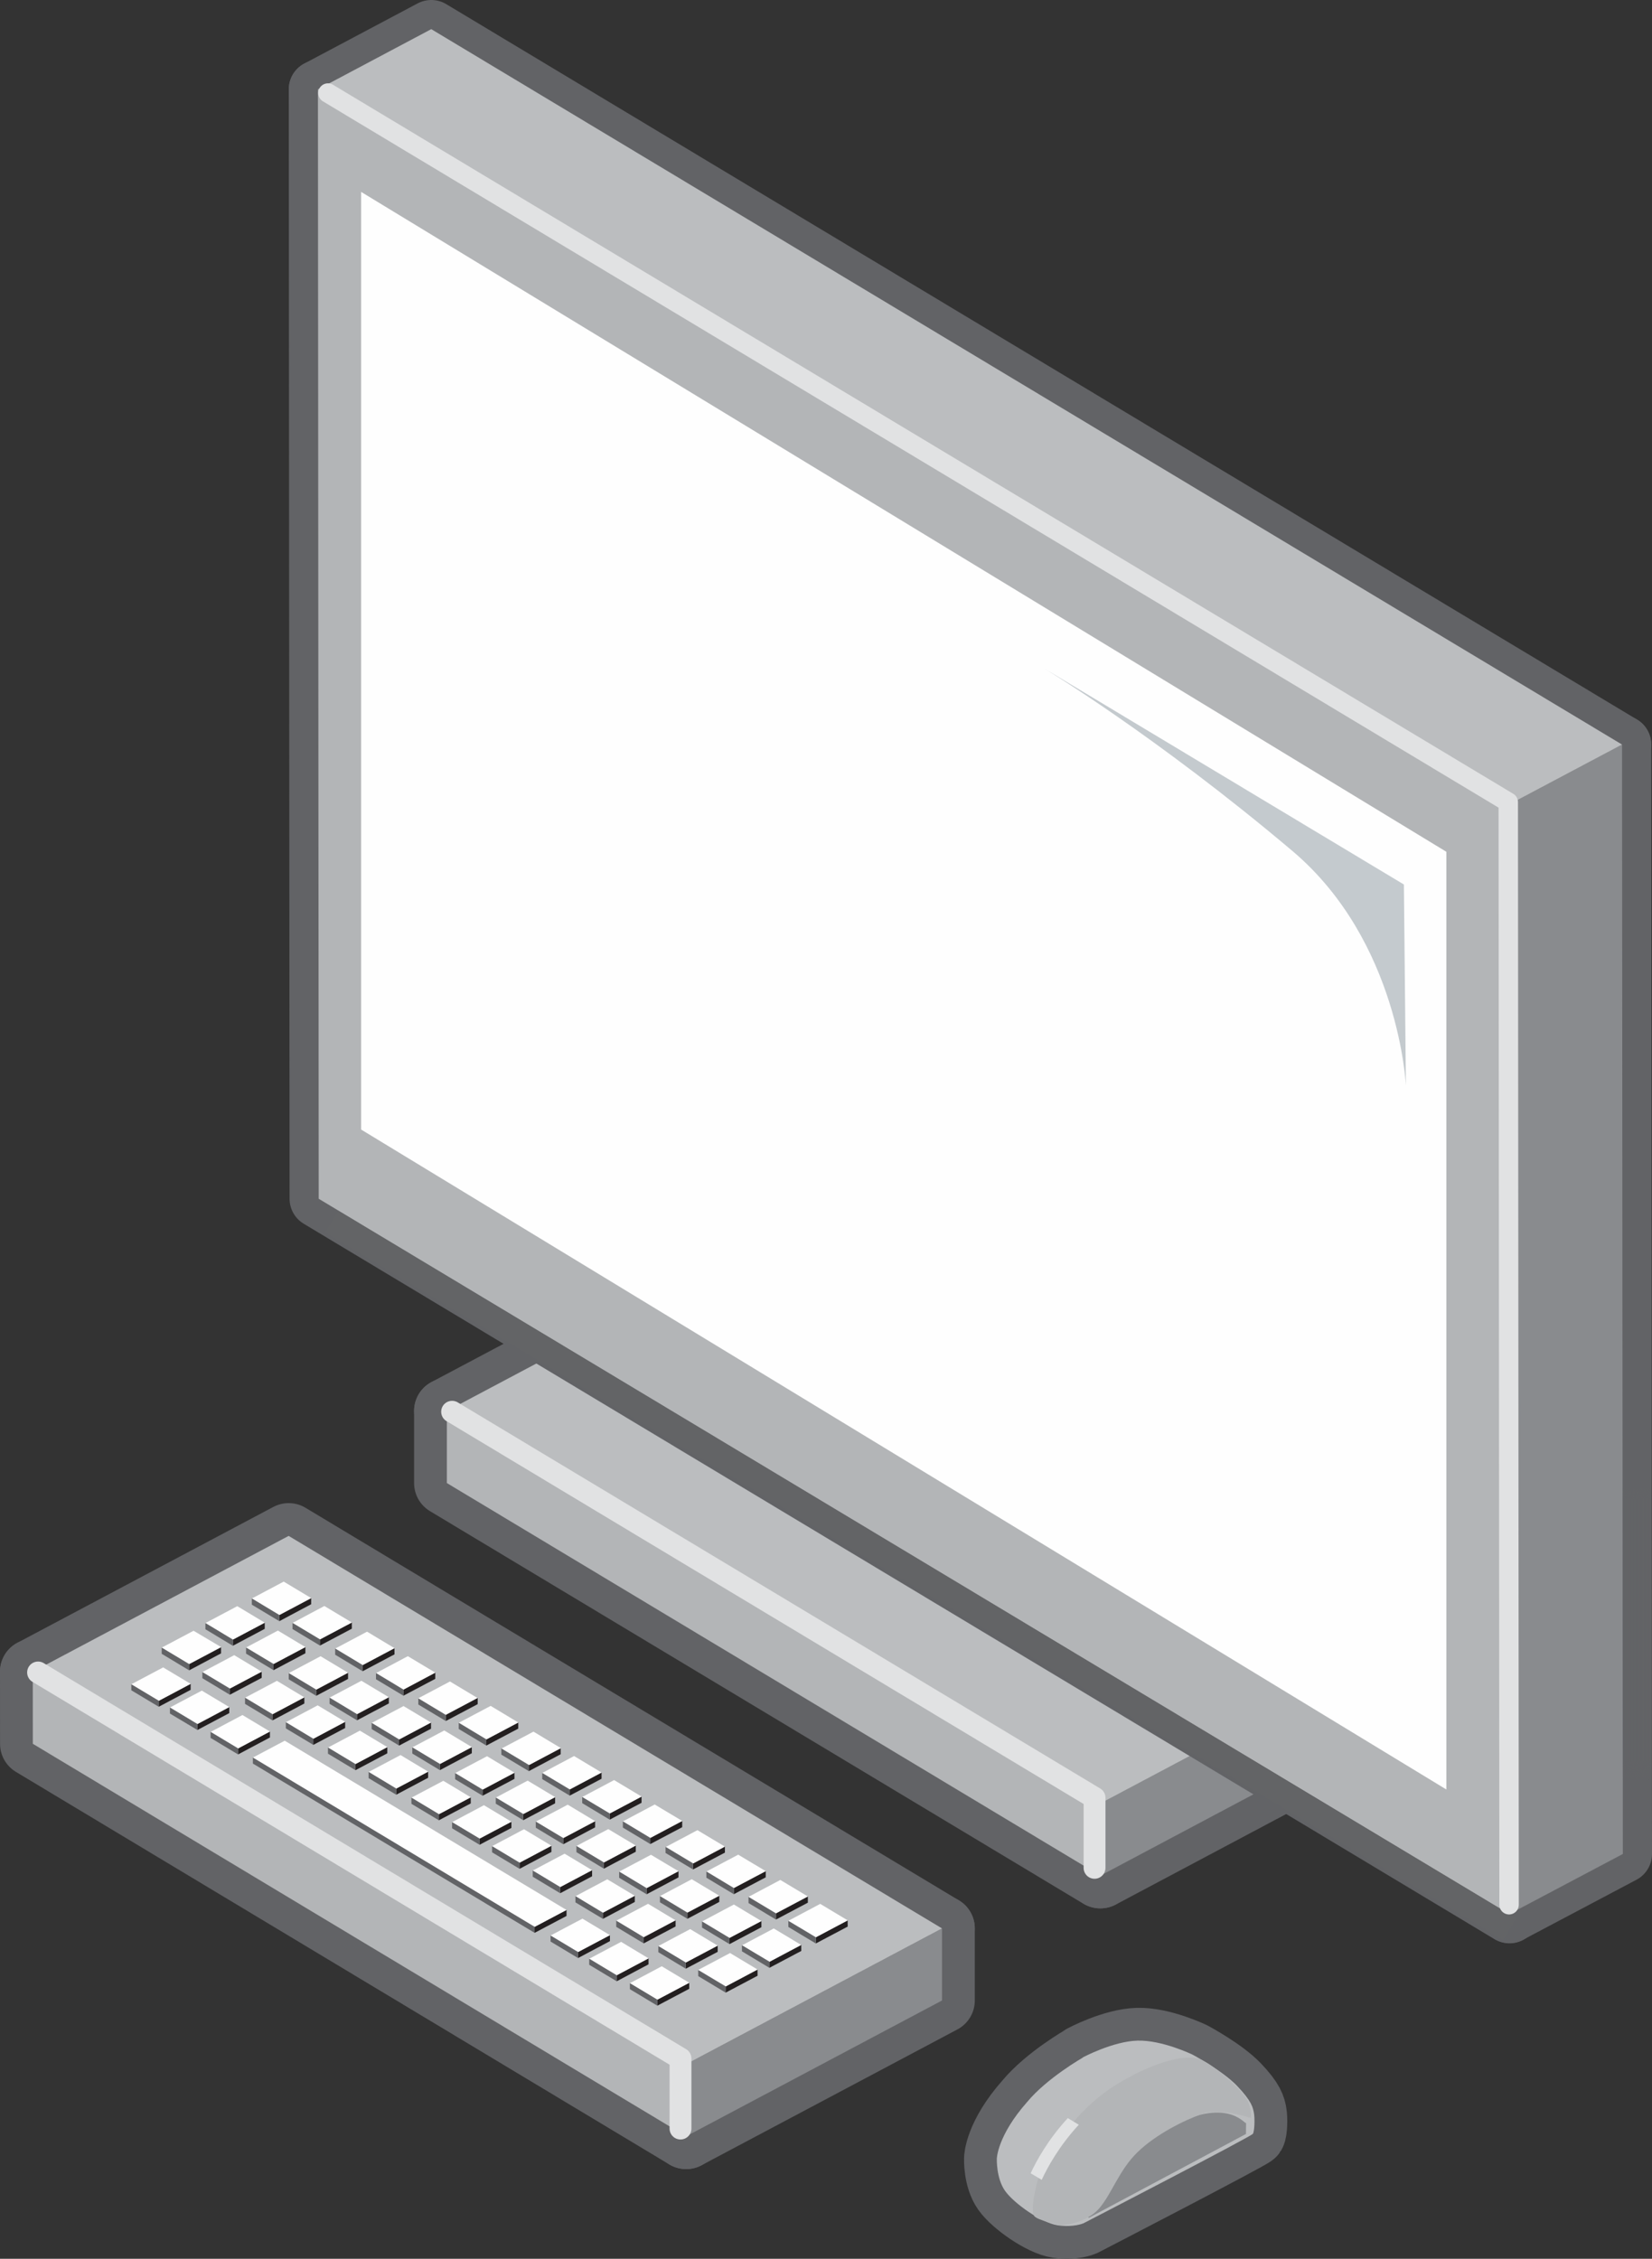 <svg xmlns="http://www.w3.org/2000/svg" viewBox="0 0 75.601 103.382"><rect x="0" y="0" width="75.601" height="103.382" fill="#333333" stroke="none"/><style><![CDATA[.R{fill:#fefefe}.S{fill:#231f20}.T{fill:#626366}.U{fill:none}.V{stroke-linejoin:round}.W{stroke:#626366}.X{fill:#898b8e}.Y{fill:#bbbdbf}.Z{fill:#b3b5b7}.a{stroke-width:3}.b{stroke:#e1e2e3}.c{stroke-linecap:round}]]></style><g class="U V W a"><path d="M50.348 82.545l11.71-6.215.003 3.297-11.7 6.217z"/><path d="M20.45 64.58l11.71-6.215 29.9 17.965-11.71 6.215z"/><path d="M50.348 82.545l.002 3.3-29.9-17.967V64.58z"/></g><path d="M50.348 82.545l11.71-6.215.003 3.297-11.7 6.217z" class="X"/><path d="M20.45 64.58l11.71-6.215 29.9 17.965-11.71 6.215z" class="Y"/><path d="M50.348 82.545l.002 3.3-29.9-17.967V64.58z" class="Z"/><g class="U V"><path d="M20.69 64.614l29.4 17.67v3.205" class="b c"/><g stroke-width="2.668" class="W"><path d="M69.044 36.83l5.186-2.753.036 50.778L69.08 87.6z"/><path d="M14.55 4.088l5.187-2.754L74.23 34.078l-5.186 2.753z"/><path d="M69.044 36.83l.035 50.78-54.493-32.744-.037-50.778z"/></g></g><path d="M69.043 36.83l5.187-2.753.036 50.778L69.08 87.6z" class="X"/><path d="M14.55 4.088l5.186-2.754L74.23 34.078l-5.188 2.753z" class="Y"/><path d="M69.043 36.83l.037 50.78-54.495-32.744-.035-50.778z" class="Z"/><path d="M66.19 81.903L16.526 51.698V8.783L66.19 38.985z" class="R"/><g transform="translate(1 3.383)"><path d="M46.764 27.198L63.247 37.1l.092 9.216s-.293-6.608-5.193-10.75c-6.256-5.286-11.382-8.368-11.382-8.368" fill="#c4cace"/><g class="U"><path d="M14.184 52.532l53.9 32.38" stroke="#636466" stroke-width="1.156"/><path d="M14.008.875L68.023 33.33l.037 50.465" stroke-width=".889" class="V b c"/></g><g transform="translate(73 64)"><defs><filter id="A" filterUnits="userSpaceOnUse" x=".261" y=".723" width="1.29" height="13.342"><feColorMatrix values="1 0 0 0 0 0 1 0 0 0 0 0 1 0 0 0 0 0 1 0"/></filter></defs><mask maskUnits="userSpaceOnUse" x=".261" y=".723" width="1.29" height="13.342" id="B"><g filter="url(#A)"><path d="M.906.723H1.6v13.342H.906z" fill="#fff"/></g></mask><path d="M.906.723v13.342" mask="url(#B)" stroke="#636466" stroke-width="1.29" class="U"/></g><path d="M48.556 90.78s1.375-.734 2.5-.766 2.516.64 2.516.64 1.375.734 2.046 1.437.72.985.766 1.235.03.828-.047.953-7.75 4.094-7.75 4.094-.453.203-1.187.093-2-1-2.407-1.578-.375-1.468-.375-1.468.016-1.047 1.39-2.6c.906-1.094 2.547-2.03 2.547-2.03z" class="U V W a"/><path d="M48.556 90.78s1.375-.734 2.5-.766 2.516.64 2.516.64 1.377.734 2.046 1.437.72.985.766 1.235.03.828-.047.953-7.75 4.094-7.75 4.094-.453.203-1.187.093-2-1-2.407-1.578-.375-1.468-.375-1.468.016-1.047 1.39-2.6c.906-1.094 2.547-2.03 2.547-2.03" class="Y"/><path d="M48.757 98.07c.012-.1.89-2.55 3.768-4.107 2.884-1.518 3.548.12 3.5-.223l-.006.547-7.19 3.836" class="X"/><path d="M46.462 96.506c.187-.75 1.266-2.39 1.992-3.14s1.36-1.242 2.46-1.804 2.438-.985 3.094-.657 1.57 1.15 1.945 1.64.28 1.008.28 1.008-1.382-.47-2.203-.188-2.133.938-2.976 1.758-1.172 1.9-1.758 2.578-1.71.774-1.71.774-1.148-.235-1.266-.446-.046-.773.14-1.523" class="Z"/><path d="M48.37 93.864l-.504-.303c-.918.996-1.445 1.975-1.7 2.524l.506.302c.252-.548.78-1.53 1.697-2.523" fill="#e1e2e3"/><g class="U V W a"><path d="M30.4 91.095l11.71-6.215v3.297l-11.71 6.217z"/><path d="M.5 73.13l11.71-6.217 29.9 17.966-11.71 6.215z"/><path d="M30.4 91.095l.002 3.3-29.9-17.966L.5 73.13z"/></g><path d="M30.4 91.095l11.71-6.215v3.297l-11.71 6.217z" class="X"/><path d="M.5 73.13l11.71-6.217 29.9 17.966-11.71 6.215z" class="Y"/><path d="M30.4 91.095l.002 3.3-29.9-17.966L.5 73.13z" class="Z"/><path d="M7.657 72.784l1.458-.773v.28l-1.458.775z" class="S"/><path d="M6.4 72.028l1.458-.773L9.116 72l-1.458.774z" class="R"/><path d="M7.657 72.784v.283L6.4 72.31v-.283z" class="T"/><path d="M9.518 73.9l1.458-.773v.283l-1.458.773z" class="S"/><path d="M8.26 73.147l1.458-.775 1.257.755-1.458.774z" class="R"/><path d="M9.518 73.9v.283l-1.257-.756v-.28z" class="T"/><path d="M11.47 75.075l1.457-.773.001.283-1.458.773z" class="S"/><path d="M10.214 74.32l1.458-.773 1.256.755-1.457.774z" class="R"/><path d="M11.47 75.075v.283l-1.257-.756v-.283z" class="T"/><path d="M13.338 76.198l1.457-.775.001.283-1.458.773z" class="S"/><path d="M12.08 75.442l1.458-.773 1.256.753-1.457.776z" class="R"/><path d="M13.338 76.198v.28l-1.257-.754v-.283z" class="T"/><path d="M15.266 77.356l1.458-.775v.283l-1.458.773z" class="S"/><path d="M14.01 76.6l1.458-.773 1.257.753-1.458.776z" class="R"/><path d="M15.266 77.356v.28l-1.257-.754V76.6z" class="T"/><path d="M17.132 78.477l1.46-.773v.28l-1.46.775z" class="S"/><path d="M15.87 77.717l1.46-.773 1.264.76-1.46.774z" class="R"/><path d="M17.132 78.477v.283L15.868 78v-.283z" class="T"/><path d="M19.085 79.65l1.457-.773.002.28-1.46.773z" class="S"/><path d="M17.828 78.895l1.46-.773 1.256.755-1.457.774z" class="R"/><path d="M19.085 79.65v.28l-1.256-.754-.002-.283z" class="T"/><path d="M20.947 80.768l1.457-.773v.283l-1.457.773z" class="S"/><path d="M19.69 80.014l1.457-.775 1.258.755-1.457.774z" class="R"/><path d="M20.947 80.768v.283l-1.258-.756v-.28z" class="T"/><path d="M22.777 81.87l1.457-.774v.283l-1.457.772z" class="S"/><path d="M21.52 81.114l1.46-.775 1.256.755-1.457.775z" class="R"/><path d="M22.777 81.87v.28l-1.258-.755v-.28z" class="T"/><path d="M24.636 82.986l1.46-.773v.28l-1.46.775z" class="S"/><path d="M23.38 82.23l1.457-.772 1.258.754-1.46.774z" class="R"/><path d="M24.636 82.986v.283l-1.256-.756v-.283z" class="T"/><path d="M26.59 84.16l1.46-.775v.283l-1.46.773z" class="S"/><path d="M25.334 83.404l1.457-.773 1.258.753-1.46.776z" class="R"/><path d="M26.59 84.16v.28l-1.256-.754v-.283z" class="T"/><path d="M28.457 85.28l1.46-.773v.283l-1.46.773z" class="S"/><path d="M27.2 84.525l1.457-.773 1.258.755-1.46.774z" class="R"/><path d="M28.457 85.28v.283l-1.256-.756v-.283z" class="T"/><path d="M30.384 86.44l1.46-.773v.283l-1.46.773z" class="S"/><path d="M29.128 85.685l1.457-.775 1.258.755-1.46.774z" class="R"/><path d="M30.384 86.44v.283l-1.256-.756v-.28z" class="T"/><path d="M32.21 87.535l1.457-.773.002.283-1.46.773z" class="S"/><path d="M30.95 86.78l1.46-.775 1.256.755-1.457.774z" class="R"/><path d="M32.21 87.535v.283l-1.256-.756-.002-.28z" class="T"/><path d="M9.657 71.66l1.458-.773v.28l-1.458.775z" class="S"/><path d="M8.4 70.903l1.458-.773 1.257.755-1.458.774z" class="R"/><path d="M9.657 71.66v.283L8.4 71.186v-.283z" class="T"/><path d="M11.518 72.776l1.458-.773v.283l-1.458.773z" class="S"/><path d="M10.26 72.022l1.458-.775 1.257.755-1.458.774z" class="R"/><path d="M11.518 72.776v.283l-1.257-.756v-.28z" class="T"/><path d="M13.47 73.95l1.457-.773.001.283-1.458.773z" class="S"/><path d="M12.214 73.194l1.458-.773 1.256.755-1.457.774z" class="R"/><path d="M13.47 73.95v.283l-1.257-.756v-.283z" class="T"/><path d="M15.338 75.073l1.456-.775.002.283-1.458.773z" class="S"/><path d="M14.08 74.317l1.458-.773 1.255.753-1.457.776z" class="R"/><path d="M15.338 75.073v.28l-1.256-.754v-.283z" class="T"/><path d="M17.265 76.23l1.46-.775v.283l-1.46.773z" class="S"/><path d="M16.01 75.475l1.457-.773 1.258.753-1.46.776z" class="R"/><path d="M17.265 76.23v.28l-1.256-.754v-.283z" class="T"/><path d="M19.132 77.352l1.46-.773v.28l-1.46.775z" class="S"/><path d="M17.87 76.592l1.46-.773 1.264.76-1.46.774z" class="R"/><path d="M19.132 77.352v.283l-1.264-.76v-.283z" class="T"/><path d="M21.085 78.526l1.457-.773.002.28-1.46.773z" class="S"/><path d="M19.828 77.77l1.46-.773 1.256.755-1.457.774z" class="R"/><path d="M21.085 78.526v.28l-1.256-.754-.002-.283z" class="T"/><path d="M22.947 79.643l1.457-.773v.283l-1.457.773z" class="S"/><path d="M21.69 78.89l1.457-.775 1.258.755-1.457.774z" class="R"/><path d="M22.947 79.643v.283l-1.258-.756v-.28z" class="T"/><path d="M24.777 80.743l1.457-.773v.283l-1.457.773z" class="S"/><path d="M23.52 79.99l1.46-.775 1.256.755-1.457.774z" class="R"/><path d="M24.777 80.743v.283l-1.258-.756v-.28z" class="T"/><path d="M26.636 81.86l1.46-.774v.283l-1.46.774z" class="S"/><path d="M25.38 81.106l1.457-.773 1.258.753-1.46.775z" class="R"/><path d="M26.636 81.86v.283l-1.256-.755v-.283z" class="T"/><path d="M28.59 83.035l1.46-.775v.283l-1.46.773z" class="S"/><path d="M27.334 82.28l1.457-.772 1.258.752-1.46.776z" class="R"/><path d="M28.59 83.035v.28l-1.256-.754v-.283z" class="T"/><path d="M30.457 84.156l1.46-.773v.283l-1.46.773z" class="S"/><path d="M29.2 83.4l1.457-.773 1.258.755-1.46.774z" class="R"/><path d="M30.457 84.156v.283l-1.256-.756V83.4z" class="T"/><path d="M32.384 85.314l1.46-.773v.283l-1.46.773z" class="S"/><path d="M31.128 84.56l1.457-.775 1.258.755-1.46.774z" class="R"/><path d="M32.384 85.314v.283l-1.256-.756v-.28z" class="T"/><path d="M34.21 86.4l1.457-.773.002.283-1.46.773z" class="S"/><path d="M32.95 85.656l1.46-.775 1.256.755-1.457.774z" class="R"/><path d="M34.21 86.4v.283l-1.256-.756-.002-.28z" class="T"/><path d="M11.782 70.534l1.458-.773v.28l-1.458.775z" class="S"/><path d="M10.526 69.778l1.458-.773 1.257.755-1.458.774z" class="R"/><path d="M11.782 70.534v.283l-1.257-.756v-.283z" class="T"/><path d="M13.643 71.65l1.458-.773v.283l-1.458.773z" class="S"/><path d="M12.386 70.897l1.458-.775 1.257.755-1.458.774z" class="R"/><path d="M13.643 71.65v.283l-1.257-.756v-.28z" class="T"/><path d="M15.595 72.825l1.457-.773.002.283-1.46.773z" class="S"/><path d="M14.34 72.07l1.458-.773 1.255.755-1.457.774z" class="R"/><path d="M15.595 72.825v.283l-1.256-.756v-.283z" class="T"/><path d="M17.462 73.948l1.457-.775v.283l-1.46.773z" class="S"/><path d="M16.207 73.192l1.457-.773 1.256.753-1.457.776z" class="R"/><path d="M17.462 73.948v.28l-1.256-.754v-.283z" class="T"/><path d="M19.4 75.106l1.46-.775v.283l-1.46.773z" class="S"/><path d="M18.134 74.35l1.457-.773 1.258.753-1.46.776z" class="R"/><path d="M19.4 75.106v.28l-1.256-.754v-.283z" class="T"/><path d="M21.257 76.227l1.46-.773v.28l-1.46.775z" class="S"/><path d="M19.994 75.467l1.46-.773 1.264.76-1.46.774z" class="R"/><path d="M21.257 76.227v.283l-1.264-.76v-.283z" class="T"/><path d="M23.2 77.4l1.457-.773.002.28-1.46.773z" class="S"/><path d="M21.953 76.645l1.46-.773 1.256.755-1.457.774z" class="R"/><path d="M23.2 77.4v.28l-1.256-.754-.002-.283z" class="T"/><path d="M25.072 78.518l1.457-.773v.283l-1.457.773z" class="S"/><path d="M23.814 77.764l1.457-.775 1.258.755-1.457.774z" class="R"/><path d="M25.072 78.518v.283l-1.258-.756v-.28z" class="T"/><path d="M26.902 79.618l1.457-.773v.283l-1.457.773z" class="S"/><path d="M25.644 78.864l1.46-.775 1.256.755-1.457.774z" class="R"/><path d="M26.902 79.618v.283l-1.258-.756v-.28z" class="T"/><path d="M28.76 80.737l1.46-.775v.283l-1.46.773z" class="S"/><path d="M27.505 79.98l1.457-.773 1.258.753-1.46.776z" class="R"/><path d="M28.76 80.737v.28l-1.256-.754v-.283z" class="T"/><path d="M30.714 81.9l1.46-.774v.283l-1.46.772z" class="S"/><path d="M29.46 81.155l1.457-.773 1.258.753-1.46.775z" class="R"/><path d="M30.714 81.9v.28l-1.256-.755v-.28z" class="T"/><path d="M32.582 83.03l1.46-.773v.283l-1.46.773z" class="S"/><path d="M31.326 82.275l1.457-.772 1.258.754-1.46.774z" class="R"/><path d="M32.582 83.03v.283l-1.256-.756v-.283z" class="T"/><path d="M34.51 84.19l1.46-.773v.283l-1.46.773z" class="S"/><path d="M33.253 83.435l1.457-.775 1.258.755-1.46.774z" class="R"/><path d="M34.51 84.19v.283l-1.256-.756v-.28z" class="T"/><path d="M36.334 85.285l1.457-.773.002.283-1.46.773z" class="S"/><path d="M35.076 84.53l1.46-.775 1.256.755-1.457.774z" class="R"/><path d="M36.334 85.285v.283l-1.256-.756-.002-.28z" class="T"/><path d="M6.266 74.46l1.458-.775v.275l-1.458.773z" class="S"/><path d="M5.008 73.705l1.458-.773 1.258.753-1.458.776z" class="R"/><path d="M6.266 74.46v.273L5.01 73.98l-.001-.274z" class="T"/><path d="M8.034 75.524l1.458-.775v.275l-1.458.773z" class="S"/><path d="M6.777 74.768l1.458-.773 1.257.753-1.458.776z" class="R"/><path d="M8.034 75.524v.273l-1.257-.753v-.276z" class="T"/><path d="M9.895 76.64l1.458-.773v.273l-1.458.775z" class="S"/><path d="M8.638 75.885l1.458-.773 1.257.755-1.458.774z" class="R"/><path d="M9.895 76.64v.275l-1.257-.755v-.276z" class="T"/><path d="M25.453 85.96l1.46-.773v.273l-1.46.775z" class="S"/><path d="M24.195 85.204l1.46-.773 1.258.755-1.46.774z" class="R"/><path d="M25.453 85.96v.275l-1.256-.755-.002-.276z" class="T"/><path d="M27.222 87.023l1.457-.773v.273l-1.457.775z" class="S"/><path d="M25.964 86.267l1.46-.773 1.255.755-1.457.774z" class="R"/><path d="M27.222 87.023v.275l-1.258-.755v-.276z" class="T"/><path d="M29.082 88.14l1.46-.773v.275l-1.46.773z" class="S"/><path d="M27.826 87.386l1.457-.775 1.258.755-1.46.774z" class="R"/><path d="M29.082 88.14v.275l-1.256-.755v-.274z" class="T"/><path d="M23.466 84.806l1.46-.773v.275l-1.46.773z" class="S"/><path d="M10.572 77.06l1.458-.773 12.895 7.747-1.46.773z" class="R"/><path d="M23.466 84.806v.275l-12.894-7.747v-.275z" class="T"/><path d="M.742 73.164l29.4 17.67v3.205" class="U V b c"/></g></svg>